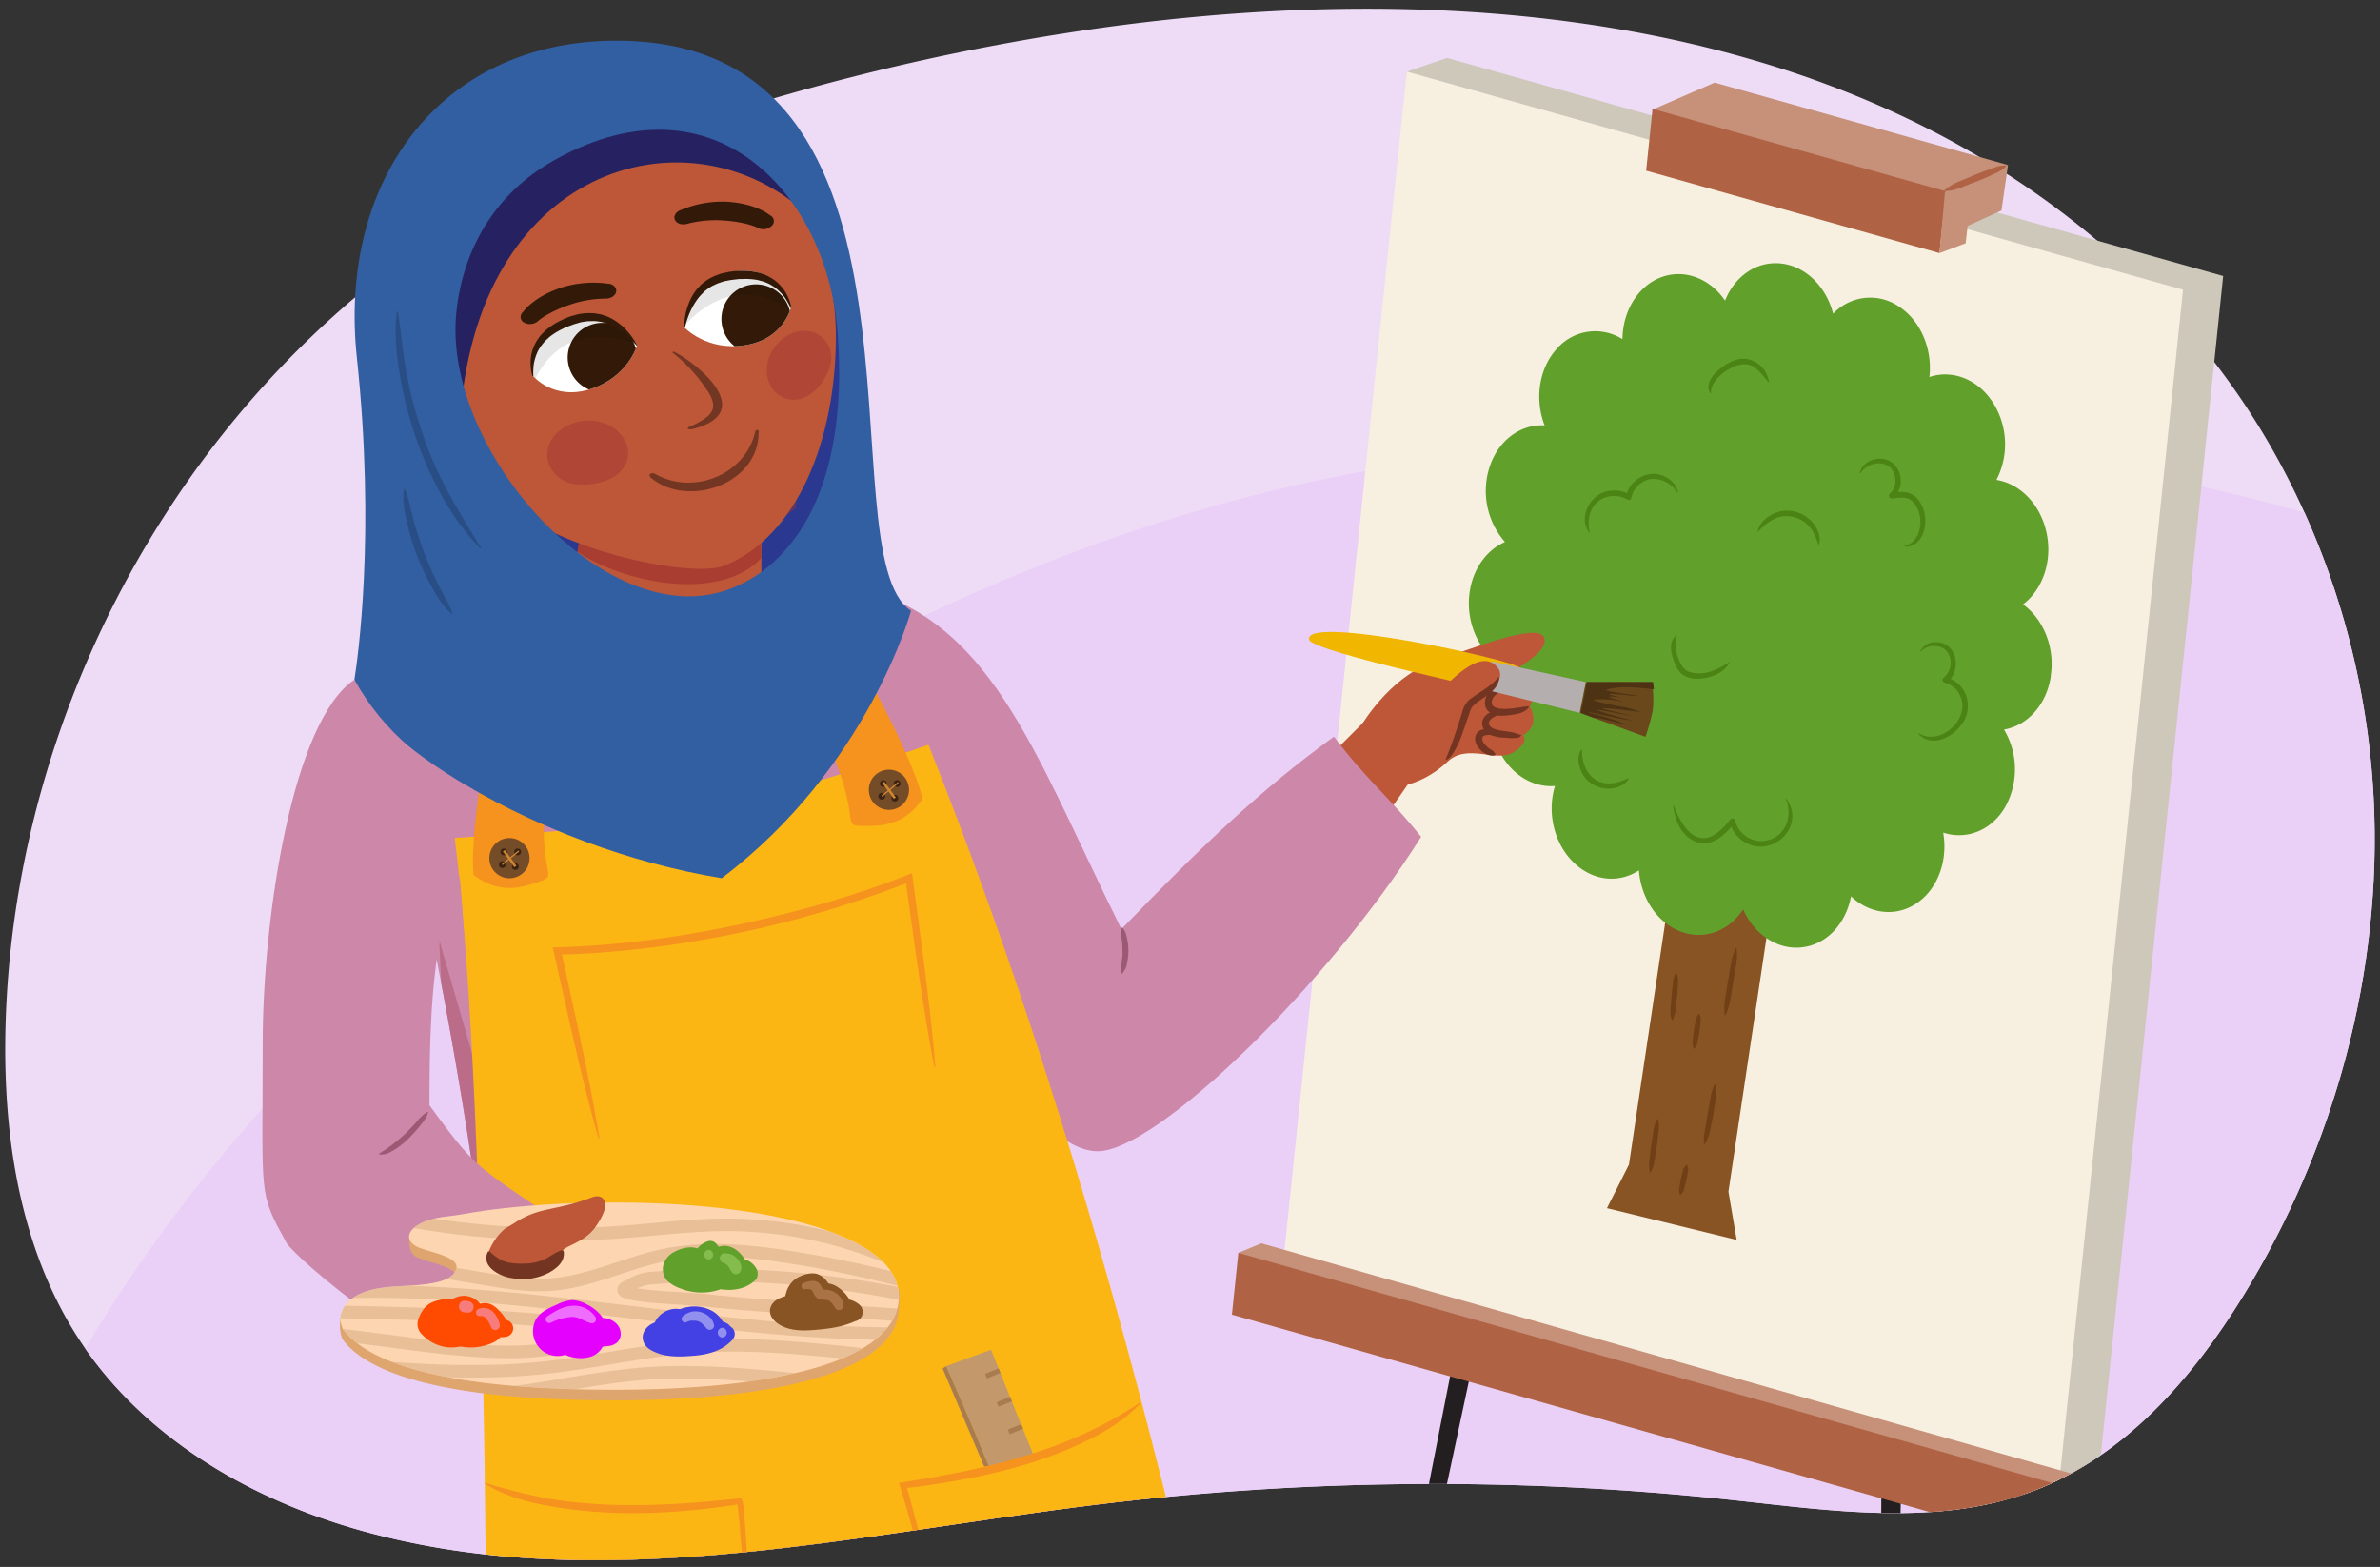 <svg xmlns="http://www.w3.org/2000/svg" xmlns:xlink="http://www.w3.org/1999/xlink" width="760" height="500.37" viewBox="0 0 760 500.37"><rect x="0" y="0" width="760" height="500.37" fill="#333333" stroke="none"/><defs><clipPath id="a"><path d="M354.12,8.55A743.71,743.71,0,0,0,242.67,32.72C195.44,46.78,147.37,65.17,109.82,98,44.59,155,4.49,239.79,1.8,326.34.69,362.15,6.22,399.5,26.26,429.23,46,458.5,78.16,477.7,112,487.79c76.72,22.85,158.6,2.46,238.06-7.32A886.4,886.4,0,0,1,553.22,479c32,3.46,65.53,8.51,95.72-2.79,29.24-10.94,51.09-35.86,67.41-62.45,29.1-47.41,44.47-103.46,41.61-159S733.68,144.42,696.58,103C611.85,8.22,477.81-8.21,354.12,8.55Z" fill="#eedcf7"/></clipPath><clipPath id="b"><path d="M14.35-.24S4.49,239.79,1.8,326.34C.69,362.15,6.22,399.5,26.26,429.23,46,458.5,78.16,477.7,112,487.79c76.72,22.85,158.6,2.46,238.06-7.32A886.4,886.4,0,0,1,553.22,479c32,3.46,65.53,8.51,95.72-2.79,29.24-10.94,51.09-35.86,67.41-62.45,29.1-47.41,44.47-103.46,41.61-159s.33-251.92.33-251.92Z" fill="none"/></clipPath><clipPath id="c"><path d="M124.51,237.86c53.15,221.92,41,360.56,35,434,.44,22.67,222.41,8,243.12-26.7.15-27.67-97.21-399.1-126.76-451.23C250.76,191.56,143.46,230.07,124.51,237.86Z" fill="#cc87a9"/></clipPath><clipPath id="d"><path d="M203.43,110.32s-2.86,10-14.72,13.87-18.43-4.09-18.43-4.09-3.53-12.76,9.84-18.11C196.21,95.55,203.43,110.32,203.43,110.32Z" fill="none"/></clipPath><clipPath id="e"><path d="M218.59,104.6s7.1,7.59,19.42,5.63,14.54-12,14.54-12-2.67-13-17-11.64C218.28,88.16,218.59,104.6,218.59,104.6Z" fill="none"/></clipPath><clipPath id="f"><path d="M196.15,384c-10.44,0-20.88.41-31.27,1.41-4.68.45-9.35,1-14,1.77-2.76.44-5.51,1-8.3,1.27-10.42,1.14-14.74,6.15-10.09,9.29,3.07,2.08,15.1,3.21,13.1,7.83-1.18,2.74-4.7,3.61-7.35,4.14-5.88,1.17-11.94.66-17.82,1.75-5,.91-10.94,3.48-11.72,9-.16,1.11,0,2.08.93,4.21,10.92,14,45.05,19.13,86.52,19.13,50.19,0,90.89-8.73,90.89-29.91C287,394.53,246.34,384,196.15,384Z" fill="#fdd6b1"/></clipPath></defs><path d="M354.12,8.55A743.71,743.71,0,0,0,242.67,32.72C195.44,46.78,147.37,65.17,109.82,98,44.59,155,4.49,239.79,1.8,326.34.69,362.15,6.22,399.5,26.26,429.23,46,458.5,78.16,477.7,112,487.79c76.72,22.85,158.6,2.46,238.06-7.32A886.4,886.4,0,0,1,553.22,479c32,3.46,65.53,8.51,95.72-2.79,29.24-10.94,51.09-35.86,67.41-62.45,29.1-47.41,44.47-103.46,41.61-159S733.68,144.42,696.58,103C611.85,8.22,477.81-8.21,354.12,8.55Z" fill="#eedcf7"/><g clip-path="url(#a)"><path d="M1.67,482.4C60.84,333,248,186.28,430.16,151.5s383.09,4.87,521.49,128.33L718.84,568.34-7.08,574Z" fill="#eacff7"/></g><g clip-path="url(#b)"><path d="M683.84,473.27l-41.25-11.69s-5.62,18.7-5.18,18.3,31.51,7.83,31.51,7.83Z" fill="#af6344"/><polygon points="669.73 475.42 655 483.14 421.86 405.76 449.24 22.87 462.06 18.49 709.92 88.14 669.73 475.42" fill="#cec8bb"/><polygon points="642.97 449.43 680.94 790.99 636.68 450.19 642.97 449.43 642.97 449.43" fill="#231f20"/><polygon points="656.9 479.79 409.04 410.14 449.24 22.87 697.1 92.52 656.9 479.79" fill="#f7f0e1"/><polygon points="554.57 395.93 513.15 385.8 520.17 371.88 536.31 264.13 568.21 271.93 551.94 380.52 554.57 395.93" fill="#895424"/><path d="M646,193c6.23-4.7,9.48-13.74,7.52-22.88s-8.49-15.67-16-16.88a24.83,24.83,0,0,0-1.17-24.78c-4.91-7.55-13.08-10.49-20.24-8.07,1-8.71-2.61-17.81-9.66-22.46a16.22,16.22,0,0,0-21.08,2.25c-2.18-8.57-8.71-15.22-16.7-16.05-7.8-.82-14.74,4.14-17.81,11.86-4.77-7-12.8-10.22-20.29-7.5s-12.41,10.9-12.47,19.81A16.25,16.25,0,0,0,497,111.52c-5.68,6.37-6.94,16.15-3.76,24.32-7.51-.44-14.64,4.54-17.52,13.11a24.78,24.78,0,0,0,4.86,24.12c-6.91,3-11.71,10.83-11.53,20.08s5.35,17.33,12.45,20.48c-5.33,6.07-7,15.75-3.57,24.35s11,13.64,18.62,13c-2.54,8.3-.45,18.12,5.81,24.29s14.57,6.86,21,2.66c.62,8.62,5.62,16.52,13.11,19.46a17.59,17.59,0,0,0,2.17.69c7,1.7,13.89-1.42,18-7.69,3.54,8,11,13.08,18.93,12.1s13.92-7.7,15.51-16.27c5.94,5.65,14.37,6.78,21.13,2.1s9.84-13.76,8.3-22.44c7.31,2.41,15.29-.54,19.76-8.1a24.79,24.79,0,0,0-.33-24.81c7.38-1.25,13.51-7.77,14.92-16.86l0-.34C656.26,206.66,652.46,197.65,646,193Z" fill="#61a02a"/><path d="M554.52,302.8c.57,3.7-.59,7.19-1,10.82-.79,3.56-.87,7.22-2.54,10.55a.12.12,0,0,1-.22,0c-.52-3.7.58-7.19,1-10.82.8-3.56.82-7.23,2.54-10.55a.12.12,0,0,1,.22,0Z" fill="#703f16"/><path d="M542.69,323.77a4.48,4.48,0,0,1,.3,2.87c-.07.93-.18,1.86-.31,2.78s-.31,1.84-.5,2.76a4.68,4.68,0,0,1-1.08,2.67.14.14,0,0,1-.22,0,4.67,4.67,0,0,1-.29-2.87c.08-.93.17-1.86.3-2.78s.3-1.84.49-2.76a4.47,4.47,0,0,1,1.09-2.67.15.15,0,0,1,.22,0Z" fill="#703f16"/><path d="M547.78,346.31a11.73,11.73,0,0,1,0,4.9,81.58,81.58,0,0,1-1.69,9.55,12.28,12.28,0,0,1-1.66,4.59.12.12,0,0,1-.17,0c-.44-1.69,0-3.34.26-4.94.37-2.37,1.2-7.12,1.66-9.48a12.67,12.67,0,0,1,1.38-4.67.12.12,0,0,1,.22,0Z" fill="#703f16"/><path d="M529.48,357.38a9.86,9.86,0,0,1,.1,4.35c-.13,1.42-.32,2.84-.5,4.26-.6,2.85-.49,5.77-2,8.4a.13.13,0,0,1-.22,0,10.49,10.49,0,0,1-.1-4.35q.42-4.27,1.18-8.51a9.84,9.84,0,0,1,1.29-4.15.12.12,0,0,1,.22,0Z" fill="#703f16"/><path d="M535.43,310.7a7.81,7.81,0,0,1,.36,3.83c0,1.26-.15,2.51-.25,3.77-.43,2.53-.15,5.11-1.47,7.45a.13.13,0,0,1-.22,0c-.88-2.54-.15-5-.11-7.59.13-1.26.25-2.51.43-3.76a7.67,7.67,0,0,1,1-3.7.13.13,0,0,1,.22,0Z" fill="#703f16"/><path d="M538.73,372a3.42,3.42,0,0,1,.19,2.51c-.11.8-.25,1.6-.42,2.39s-.38,1.57-.61,2.35a3.64,3.64,0,0,1-1.18,2.24.16.16,0,0,1-.22,0,3.62,3.62,0,0,1-.17-2.51c.11-.8.24-1.6.4-2.39s.37-1.58.6-2.35a3.5,3.5,0,0,1,1.2-2.24.15.15,0,0,1,.21,0Z" fill="#703f16"/><path d="M507.42,170c-3.78-5.33.95-13.1,7.23-13.34a9.6,9.6,0,0,1,5.92,1.37l-1.36.6a9.2,9.2,0,0,1,8-7.28c3.75-.36,7.82,2.09,8.6,5.83a.12.12,0,0,1-.21.09,9.09,9.09,0,0,0-8.23-4.33,7.67,7.67,0,0,0-6.43,6,.89.89,0,0,1-1,.72c-4.7-2.9-11.14-.7-12.32,4.93a11.13,11.13,0,0,0,0,5.29.11.11,0,0,1-.2.1Z" fill="#4b8414"/><path d="M613.16,208a5.24,5.24,0,0,1,4.58-2.93c7.11-.47,9,8.82,4,12.84l-.39-1.56c4.57.89,7.52,5.57,7,10-.42,6.7-10.39,13.81-15.74,8a.12.12,0,0,1,.16-.16c6.67,4.12,16.31-4.41,13.32-11.56A7.27,7.27,0,0,0,621,218a.88.88,0,0,1-.38-1.55c3.88-3.15,2.77-10.1-2.86-10.16a5.57,5.57,0,0,0-4.41,1.74c-.08.1-.24,0-.19-.11Z" fill="#4b8414"/><path d="M534.51,257.36c4.11,10.49,10.13,14.65,18,4.31a.9.9,0,0,1,1.57.35,8.61,8.61,0,0,0,16.51.73,10.54,10.54,0,0,0-.35-7.56c-.07-.11.11-.22.18-.12,6.23,8.35-3.82,18.76-12.75,14.14a10.43,10.43,0,0,1-5.33-6.78l1.57.36c-2.78,3.57-7.24,7.91-12.24,6.06-4.79-1.73-6.77-6.85-7.38-11.42a.11.11,0,0,1,.21-.07Z" fill="#4b8414"/><path d="M593.89,151c1-4.19,6.74-5.86,10.2-3.37a7.49,7.49,0,0,1,.58,11.34l-.72-1.57a17.79,17.79,0,0,1,3.4-.29c7.82-.15,9.92,12.56,4.21,16.56a5,5,0,0,1-3.31.87.11.11,0,0,1,0-.22c6.2-1.51,6.41-11.56,1.76-14.74-1.57-1-3.67-.71-5.79-.4a.9.9,0,0,1-.72-1.57c2.47-2.08,2.29-6.77-.34-8.68-2.82-2-7.15-.76-9,2.16-.06.11-.24,0-.21-.09Z" fill="#4b8414"/><path d="M546.16,125.55c-2.8-4,4.29-9.4,7.77-10.51,5.16-1.8,10.09,1.7,10.94,6.83a.12.12,0,0,1-.2.1c-3.16-3.67-4.84-6.84-10.2-5.21-3.34,1.21-8.19,4.68-8.1,8.7a.12.12,0,0,1-.21.09Z" fill="#4b8414"/><path d="M535.51,203.15c-1.5,3,.73,10.48,3.94,11.43a11.49,11.49,0,0,0,6.52-.05,25.36,25.36,0,0,0,6.17-3.06.12.12,0,0,1,.16,0c-1,2.35-3.52,3.77-5.86,4.56-3.54,1.16-8.64,1.27-10.75-2.4-1.53-2.9-3.64-8.35-.34-10.67a.12.12,0,0,1,.16.15Z" fill="#4b8414"/><path d="M505.18,239.43c-.09,7.26,4.66,12.58,12.1,10.13.87-.29,1.72-.65,2.66-1.06a.12.12,0,0,1,.16.06,4.79,4.79,0,0,1-2.26,2.27c-4.94,2.58-11.55,0-13.23-5.33-.7-2-.95-4.36.36-6.13a.12.12,0,0,1,.21.06Z" fill="#4b8414"/><path d="M561.32,169.75c.31-2.46,2.33-4.29,4.42-5.4,5.61-3.23,13-.14,15,5.91a6.26,6.26,0,0,1,.15,3.56.12.12,0,0,1-.14.08c-.5-1-.78-2.18-1.3-3.13-2.1-4.92-8.1-7.46-13-5a17.22,17.22,0,0,0-5,4,.11.11,0,0,1-.2-.09Z" fill="#4b8414"/><polygon points="683.84 473.27 668.34 481.57 669.25 472.75 402.77 397.03 395.43 400.06 398.9 416.6 661.69 495.69 682.59 483 683.84 473.27" fill="#c69079"/><polygon points="621.07 61.44 527.41 35.12 547.54 26.37 641.21 52.69 621.07 61.44" fill="#c69079"/><polygon points="619.33 80.82 525.66 54.5 527.71 34.76 621.38 61.09 619.33 80.82" fill="#af6344"/><polygon points="607.12 472.13 598.85 882.73 600.79 472.05 607.12 472.13 607.12 472.13" fill="#231f20"/><polygon points="470.79 432.95 390.63 808.24 464.59 431.68 470.79 432.95 470.79 432.95" fill="#231f20"/><polygon points="661.69 495.69 393.38 419.8 395.43 400.06 663.74 475.96 661.69 495.69" fill="#af6344"/><polygon points="641.21 52.69 639.13 67.22 628.33 72.13 627.68 77.69 619.33 80.82 621.07 61.44 641.21 52.69" fill="#c69079"/><path d="M640.54,53.12c-1.29,1.5-3,2-4.57,2.78s-3.22,1.41-4.84,2.09c-3.35,1.1-6.5,3-10.14,3.07l-.1-.25c2.63-2.52,6.24-3.32,9.41-4.86,1.64-.64,3.27-1.3,4.93-1.88s3.24-1.37,5.21-1.19l.1.24Z" fill="#af6344"/><path d="M669,472.68a6,6,0,0,1-5.4,3.42,5.94,5.94,0,0,1,5.4-3.42Z" fill="#af6344"/><path d="M434.56,231.9s8.74-15.22,22.55-20.27,33.32-12.41,35.76-8.39-6.71,9-11.12,12.22c0,0,5.49,1.89,6.82,4.92s.21,5-.07,5.22c0,0,3.7,5.63-2.13,9.21,0,0,2.22,2.08-3.09,5.44s-14.69-2.94-20.9,2.87c-9.66,9-19.45,8.92-22.22,7.12C433.57,246,434.56,231.9,434.56,231.9Z" fill="#bd5738"/><path d="M488.24,225.75c-1.32,2-3.76,2.23-5.89,2.6-2.35.22-4.69.63-6.85-1-2.29-1.87-1.37-5.65.86-7,1.19-.93,2.39-1.11,3.32-1.71a.91.91,0,0,0,.23-1.34L480,217c1.69.16,1.46,2.55.18,3.35-.93.69-1.77.87-2.56,1.57-1.16.9-1.77,2.73-.64,3.68,2.66,1.67,7.86.19,11.1-.09l.16.22Z" fill="#733522"/><path d="M485.78,234.81a1.7,1.7,0,0,1-1.28.82,15.41,15.41,0,0,1-3.72-.06,13.18,13.18,0,0,1-5.17-1c-2-1-3.17-3.78-1.55-5.66a4.58,4.58,0,0,1,5.11-1.52l.05.28c-1.46,1.12-2.9,1.43-3.51,2.44s0,1.93,1,2.45c1.69.86,4.64.9,6.73,1.41.81.14,1.36.62,2.18.65l.17.22Z" fill="#733522"/><path d="M477.45,241.18c-2.38.67-5.46-1.66-6.19-4-.93-2.75,1.24-4.82,4-4.23a2.35,2.35,0,0,1,1.61,1.26l-.14.24c-.69.12-1.17.19-1.64.25a2.7,2.7,0,0,0-1.62.52c-.51,1.23.54,2.53,1.58,3.4.77.65,1.82.94,2.52,2.25l-.11.26Z" fill="#733522"/><path d="M485.51,213.31c-2.33-2.7-69.6-17.26-67.46-9,1,3.84,64.49,17.39,64.49,17.39Z" fill="#f0b600"/><polygon points="476.52 211.23 506.43 217.8 504.49 227.65 473.61 220.06 476.52 211.23" fill="#b5aeae"/><path d="M506.43,217.8l21.14,0s.82,5.9.09,9.59a67.4,67.4,0,0,1-2.21,7.9l-21-7.69Z" fill="#6a481c"/><path d="M527,220c-2.42-.27-4.85-.5-7.28-.53a22.21,22.21,0,0,0-6.74.76.11.11,0,0,0,0,.22c.83.23,1.66.42,2.5.57,2.57.48,5.18.72,7.74,1.24l-.95,0c-2.73-.21-5.45-.65-8.19-.69a.11.11,0,0,0,0,.22c.65.2,1.3.38,2,.55s1.31.32,2,.47a25.37,25.37,0,0,0-4.18-.37.11.11,0,0,0,0,.21c.58.21,1.16.4,1.74.58,1,.32,2.07.6,3.12.86-1.53-.26-3.06-.5-4.6-.65a25.42,25.42,0,0,0-5.16,0c-.12,0-.11.18,0,.21a32.82,32.82,0,0,0,3.4.93c2.07.47,4.17.82,6.26,1.25a31.7,31.7,0,0,1,5.16,1.48c-.67,0-1.35-.11-2-.18-3.28-.35-6.54-.88-9.84-1a.11.11,0,0,0,0,.22c.78.22,1.56.42,2.34.61,2.25.56,4.51,1.06,6.76,1.63-.31-.05-.61-.08-.92-.14-3.31-.56-6.59-1.31-9.92-1.8-.14,0-.16.17,0,.21.87.33,1.76.63,2.65.91,2.73.85,5.5,1.52,8.25,2.32-.59-.09-1.18-.16-1.77-.26-2-.34-3.95-.74-5.92-1.15s-3.93-.83-5.9-1.22c-.14,0-.21.18-.07.21.9.21,1.79.42,2.68.65a63.14,63.14,0,0,1,8.69,2.87c-.52-.07-1-.14-1.53-.24-2.65-.52-5.22-1.43-7.92-1.7a.1.1,0,0,0-.11.07l-4.48-1.64,1.94-9.85,21.14,0s.13.93.24,2.27Z" fill="#4d3314"/><path d="M459.08,221c1.88-.6,11.77-13.41,17.94-9s-3.18,11.27-8.3,13.23S459.08,221,459.08,221Z" fill="#bd5738"/><path d="M478.74,216.34c-.22,4.46-5.35,6.25-8.11,8.86-1,.89-1.11,1.82-1.54,3-1.64,4.41-2.8,9.23-5.61,13.1a4.72,4.72,0,0,1-1.67,1.39l-.17-.22c2.07-4.87,3.64-9.92,5.27-15a7.77,7.77,0,0,1,2.22-3.95c3.22-2.59,6.76-4,9.34-7.3l.27.09Z" fill="#733522"/><path d="M415.12,251.84c.71-2,22.48-23.35,22.48-23.35l13,20.52L430,278.57Z" fill="#bd5738"/><path d="M299.53,289.11c2.87,23.72,29.18,78.51,51,78.51,18.64,0,73.46-53,103.27-100.39-9.91-12.47-17.07-17.79-27.85-32-23.29,16.93-41.6,34.29-67.86,61.47C329.24,238.24,316.35,197,271.47,186.9" fill="#cc87a9"/><polygon points="246.67 814.41 264.64 485.11 196 480.92 214.65 816.82 233.48 826.74 246.67 814.41" fill="#af6344"/><path d="M272.12,467.33,257.36,789.85s-30.72,19.3-53.82-1.05c-2.4-68.82-21.64-352-21.64-352Z" fill="#547794"/><path d="M266.93,69.13s15.57,60.11,8.46,89.42-66.63,42.64-66.63,42.64L166,166.3Z" fill="#2b388f"/><path d="M243.14,169.18v46.28c-7.74,11.68-53.76,11-65.69.61l8.18-46.89C204.42,171.54,226.45,179.55,243.14,169.18Z" fill="#bd5738"/><path d="M243,173.45c-16.73,11.07-37.91,5.66-57.73-2.84-.4,2.88-.57,3.4-.88,5.6,14.39,9.8,45.39,16.35,58.7,2Z" fill="#a13131" opacity="0.67"/><path d="M254.26,147.73c-9.46,10.33-37.81,9.21-59,12.05,17.34,7.37,44,15.66,59,2.35Z" fill="#a13131" opacity="0.43"/><path d="M266.93,107.37c0,32.85-12.26,63.92-35.6,73.26-11.57,4.63-64.23-6.94-76.31-27.32-11-18.64-19.2-38.9-19.2-57.83,0-26.36,22.12-58.85,61.35-58.85S266.93,64.09,266.93,107.37Z" fill="#bd5738"/><path d="M257.92,68.54c-36.54-34.06-104.17-17.3-110.81,63-8.59-32-6.65-70.49,30.34-87.81C218.15,24.68,251.33,44.86,257.92,68.54Z" fill="#262261"/><path d="M124.51,237.86c53.15,221.92,41,360.56,35,434,.44,22.67,222.41,8,243.12-26.7.15-27.67-97.21-399.1-126.76-451.23C250.76,191.56,143.46,230.07,124.51,237.86Z" fill="#cc87a9"/><g clip-path="url(#c)"><polygon points="140.23 300.06 169.1 399.85 145.44 408.81 140.23 300.06" fill="#ba6c89"/></g><path d="M397.73,588.56c-32.58,41.37-230.63,58.58-243.33,36.33,1.56-42.07,2.32-265.4-9.2-357.42,65.1-2.87,96-10.34,151.28-29.65C335.78,336.46,367.45,446,397.73,588.56Z" fill="#fcb614"/><path d="M160,489.26c-.28,26.88-1.28,54.42-2.82,84.52Z" fill="#fcb614"/><path d="M241,548.48c-.77-4.82-1.14-12.34-1.58-17.28-1.18-15.11-2.24-34.61-3.76-49.61-.07-.43-.18-1.46-.3-1.84l1,.55c-20.45,3.21-41.51,4.26-62,.42-6.8-1.26-13.6-3.29-19.55-6.92l.14-.3a175.76,175.76,0,0,0,19.83,5c16.82,2.85,34.09,2.46,51,1l10.22-1,.76-.08a9.26,9.26,0,0,1,.69,3.05c1,10.57,1.44,21.88,2,32.47.25,5.62.93,20.49,1.2,25.95.17,2.87.22,5.8.58,8.61l-.31.08Z" fill="#f6921e"/><path d="M241.44,196.47c42.32,65.4,23.54,67.28,34.49,67.28,5.44,0,12.69,0,18.63-8.6-2.82-13.61-24.23-53.57-34.08-65C254.72,191.13,246.14,195.18,241.44,196.47Z" fill="#f6921e"/><path d="M183.19,207c-19.59,75.4-1.17,71.27-11.56,74.71-5.17,1.72-12,4-20.4-2.3-1.6-13.8,6.14-58.46,11.91-72.37C168.9,206.13,178.32,207.27,183.19,207Z" fill="#f6921e"/><path d="M174.79,144.17c.55-4.09,3.82-8.17,10.2-9.56,4.31-.94,9.54.18,12.73,3.55,3.57,3.75,3.88,8.55.56,12.25s-10.11,4.9-15.18,4.13C178.29,153.83,174.14,149.1,174.79,144.17Z" fill="#a13131" opacity="0.43"/><path d="M215.27,112.32c-.27-.14-.67.17-.42.35a49.14,49.14,0,0,1,9.7,10.15c5.12,6.83,4.4,9.66-4.53,13.52-1,.43.11.93,1,.71C242.23,131.73,222.58,116,215.27,112.32Z" fill="#733623"/><path d="M169.65,103.45a3.75,3.75,0,0,1-2.22-.42,2,2,0,0,1-.5-3.32c.38-.37,3.25-4.77,12.2-7.84a34.09,34.09,0,0,1,14.81-1.31c1.73,0,3,1.16,2.83,2.49s-1.69,2.34-3.43,2.3a36.06,36.06,0,0,0-11.27,1.91c-7.36,2.52-10.2,5.2-10.22,5.23A3.84,3.84,0,0,1,169.65,103.45Z" fill="#321908"/><path d="M244.39,73.14a3.8,3.8,0,0,0,2-1,2,2,0,0,0-.38-3.33c-.47-.26-4.39-3.77-13.83-4.39A34,34,0,0,0,217.58,67c-1.65.51-2.59,1.91-2.08,3.14s2.24,1.83,3.91,1.33a36.3,36.3,0,0,1,11.38-1.09c7.76.51,11.2,2.36,11.23,2.38A3.76,3.76,0,0,0,244.39,73.14Z" fill="#321908"/><path d="M259.12,105.91c-3.77-.91-8.47.42-11.93,5.17-2.33,3.2-3.18,7.84-1.37,11.55a8.26,8.26,0,0,0,10.51,4.49c4.46-1.52,7.82-6.63,8.93-11A8.59,8.59,0,0,0,259.12,105.91Z" fill="#a13131" opacity="0.43"/><path d="M203.43,110.32s-2.86,10-14.72,13.87-18.43-4.09-18.43-4.09-3.53-12.76,9.84-18.11C196.21,95.55,203.43,110.32,203.43,110.32Z" fill="#fff"/><g clip-path="url(#d)"><path d="M201.92,108.6a11.07,11.07,0,1,1-15.14-4A11.07,11.07,0,0,1,201.92,108.6Z" fill="#321908"/><path d="M205.92,110.94s-25.23-13.44-36.19,12.45c-7,.24-7.43-7.78-7.43-7.78l9.63-13.26,15.76-6.83L199,98.65l6.46,8.35Z" opacity="0.1"/></g><path d="M203.31,110.38s-.52-.61-1.46-1.6a25.11,25.11,0,0,0-4.2-3.49,23,23,0,0,0-3-1.64c-.55-.22-1.14-.4-1.71-.6s-1.2-.3-1.82-.39-1.25-.16-1.9-.13-1.29,0-2,.1-1.32.17-2,.34l-2,.59-2.1.78c-.75.27-1.24.59-1.87.87a22.25,22.25,0,0,0-3.4,2.09c-.52.39-.93.85-1.42,1.24a14.83,14.83,0,0,0-1.19,1.34,10.65,10.65,0,0,0-1,1.42,9,9,0,0,0-.75,1.44,16.92,16.92,0,0,0-.9,2.82,13,13,0,0,0-.28,2.35,18.2,18.2,0,0,0,0,2.15l-.26.08a12.47,12.47,0,0,1-.48-2.13,14.12,14.12,0,0,1-.14-2.49,13.42,13.42,0,0,1,2-6.73,17.58,17.58,0,0,1,1.23-1.72c.49-.51,1-1.07,1.54-1.56a20.81,20.81,0,0,1,3.76-2.62,31.48,31.48,0,0,1,4.32-1.91l2.3-.62c.77-.18,1.56-.23,2.34-.34a20,20,0,0,1,2.32,0c.77,0,1.52.22,2.26.31s1.41.43,2.1.63,1.31.57,1.91.89a19.09,19.09,0,0,1,3.13,2.22,21.84,21.84,0,0,1,3.73,4.33,16.08,16.08,0,0,1,1.09,1.88Z" fill="#321908"/><path d="M218.59,104.6s7.1,7.59,19.42,5.63,14.54-12,14.54-12-2.67-13-17-11.64C218.28,88.16,218.59,104.6,218.59,104.6Z" fill="#fff"/><g clip-path="url(#e)"><path d="M230.39,101.26a11.07,11.07,0,1,0,11.66-10.44A11.06,11.06,0,0,0,230.39,101.26Z" fill="#321908"/><path d="M216.65,106.28s16.34-23.46,37.88-5.4c6.39-3,3.08-10.31,3.08-10.31L243,83.15l-17.14,1.1-8.64,7.94-2,10.37Z" opacity="0.1"/></g><path d="M218.72,104.59s.18-.78.57-2.08a25.61,25.61,0,0,1,2.15-5,22.48,22.48,0,0,1,1.95-2.84c.4-.45.84-.87,1.26-1.32s.93-.81,1.44-1.17,1-.72,1.63-1,1.15-.58,1.79-.79,1.26-.45,1.92-.61l2-.38,2.22-.26c.79-.1,1.37,0,2.07-.08a23.59,23.59,0,0,1,4,.31c.63.12,1.21.34,1.82.46a16.55,16.55,0,0,1,1.67.65,12.48,12.48,0,0,1,1.49.83,9.36,9.36,0,0,1,1.33.95,16.37,16.37,0,0,1,2.08,2.09,13.26,13.26,0,0,1,1.32,2,17.1,17.1,0,0,1,1,1.92l.27,0a12.35,12.35,0,0,0-.54-2.11,14.54,14.54,0,0,0-1-2.29,13.45,13.45,0,0,0-4.85-5.08,17.27,17.27,0,0,0-1.87-1c-.68-.24-1.36-.51-2.08-.7a21.14,21.14,0,0,0-4.54-.61,31.14,31.14,0,0,0-4.72.27l-2.33.49c-.77.19-1.5.51-2.24.76a21.3,21.3,0,0,0-2.08,1c-.67.37-1.25.88-1.86,1.3s-1.07,1-1.59,1.52-.9,1.1-1.3,1.66a18.78,18.78,0,0,0-1.77,3.4,21.92,21.92,0,0,0-1.35,5.56,17.32,17.32,0,0,0-.11,2.17Z" fill="#321908"/><path d="M241.2,137.71c-3.14,14.09-20,20.5-31.9,13.67-1.37-.78-2.61.22-1.38,1.24,11.75,9.73,34.65,2,34.35-14.94C242.26,137.15,241.33,137.14,241.2,137.71Z" fill="#733623"/><path d="M195.25,13c-55,.83-87.3,44.88-81.29,101.23s.26,96.24-.79,102.8c2.85,17.55,57.09,53.57,117.29,63.4,46.79-35.3,60.46-85.39,60.46-85.39C262.82,176.86,306.16,11.34,195.25,13Zm35,176c-37.24,10.87-85.87-42.27-84.79-85.12.23-9.22,3.52-37.34,32-53,51.72-28.51,86.82,12.57,90,55.12C271.47,158.46,251.29,182.84,230.25,189Z" fill="#325fa1"/><path d="M127.08,99.53c1.07,6.76,1.54,13.45,2.83,20.08a132.11,132.11,0,0,0,5.26,19.48c4.27,12.92,11.34,24.37,18.49,35.9l-.24.19C139.81,161.33,130.9,139,127.72,120c-1.1-6.75-1.9-13.64-1-20.47Z" fill="#294e85"/><path d="M129.27,156.14c1.44,3.42,1.93,6.9,2.9,10.33a111.89,111.89,0,0,0,7.58,19.8c1.59,3.17,3.48,6.14,4.76,9.61l-.25.17c-2.84-2.42-4.69-5.59-6.46-8.75A76.22,76.22,0,0,1,130,167c-.78-3.54-1.6-7.12-1-10.83l.3,0Z" fill="#294e85"/><path d="M146.66,280.44c-8.56,17.18-9.53,44.49-9.53,72.5,17.73,24.15,12.88,17.16,62.24,51.5-13.72,7-26.89,38.1-33.27,38.1-27.9-2.68-72.27-41.4-74.58-45.61-9.12-16.63-7.64-13.48-7.64-63.53,0-41.19,9.72-103.32,29.29-116.36,9.48,17.16,24,27.94,37.85,35-.83,6-1.38,10.88-1.73,15.24l-4.09.19c0,5.33,2.12,23.76,3,32.59C148.72,305,146.56,273.53,146.66,280.44Z" fill="#cc87a9"/><circle cx="162.68" cy="274.03" r="6.42" fill="#754c28"/><circle cx="160.89" cy="272.04" r="1.09" fill="#3b2314"/><circle cx="164.56" cy="276.7" r="1.09" fill="#3b2314"/><circle cx="165.29" cy="272.04" r="1.09" fill="#3b2314"/><circle cx="160.4" cy="276.09" r="1.09" fill="#3b2314"/><line x1="160.89" y1="271.66" x2="164.56" y2="276.7" fill="none" stroke="#ce8730" stroke-miterlimit="10" stroke-width="0.79"/><line x1="160.4" y1="276.09" x2="165.66" y2="271.74" fill="none" stroke="#ce8730" stroke-miterlimit="10" stroke-width="0.4"/><circle cx="283.86" cy="252.2" r="6.42" fill="#754c28"/><circle cx="282.07" cy="250.21" r="1.09" fill="#3b2314"/><circle cx="285.74" cy="254.87" r="1.09" fill="#3b2314"/><circle cx="286.47" cy="250.21" r="1.09" fill="#3b2314"/><circle cx="281.58" cy="254.26" r="1.09" fill="#3b2314"/><line x1="282.07" y1="249.83" x2="285.74" y2="254.87" fill="none" stroke="#ce8730" stroke-miterlimit="10" stroke-width="0.79"/><line x1="281.58" y1="254.26" x2="286.84" y2="249.91" fill="none" stroke="#ce8730" stroke-miterlimit="10" stroke-width="0.4"/><path d="M191.1,363.47c-5.41-19-9.88-40.22-14.29-59.56l-.32-1.4,1.45,0c28.68-.86,57.16-6.12,84.73-13.93,9.68-2.8,19.23-6,28.58-9.75,1.39,10.56,2.86,21.11,4.2,31.68,1.26,10.08,2.4,20.17,3.25,30.3l-.32,0c-1-5-1.84-10-2.65-15-2.53-15-4.48-30.13-6.62-45.21l1.6.94a342.88,342.88,0,0,1-83.88,21.18c-9.57,1.16-19.19,1.92-28.84,2.12l1.13-1.44c3.06,13.91,6.87,31,9.58,44.92q1.45,7.51,2.71,15.08l-.31.07Z" fill="#f6921e"/><path d="M315.48,468.14c.59-.14-13.37-31.9-13.37-31.9L316.47,431l13.39,33.26A100.49,100.49,0,0,1,315.48,468.14Z" fill="#c3996b"/><path d="M302.11,436.24,301,437l13.3,31.37,1.4-.25C312,458.88,307.25,447.92,302.11,436.24Z" fill="#a87c4f"/><line x1="314.86" y1="439.44" x2="319.17" y2="437.69" fill="none" stroke="#a87c4f" stroke-miterlimit="10" stroke-width="1.58"/><line x1="318.56" y1="448.5" x2="322.86" y2="446.75" fill="none" stroke="#a87c4f" stroke-miterlimit="10" stroke-width="1.58"/><line x1="322.12" y1="457.25" x2="326.43" y2="455.5" fill="none" stroke="#a87c4f" stroke-miterlimit="10" stroke-width="1.58"/><path d="M304.29,534.91c-5.68-19.65-10.93-40.69-16.88-60.28l-.37-1.08,1.15-.21c26.75-4.17,53-10,75.75-25.43l.21.25c-4.66,5-10.61,8.71-16.72,11.71-15.32,7.56-32.1,11.52-48.89,14.09-3.36.51-6.71,1-10.1,1.29l.78-1.29c.86,2.59,1.49,5.07,2.19,7.61,1.94,7.35,4,15.46,5.81,22.79q3.79,15.21,7.38,30.47l-.31.08Z" fill="#f6921e"/><path d="M136.59,355.08s-8.9,12.24-15.56,13.42" fill="#cc87a9"/><path d="M136.69,355.15c-.42,1.88-1.64,3.18-2.73,4.56-2.82,3.41-6.05,6.71-10.14,8.58a5.47,5.47,0,0,1-2.77.32l0-.23a50,50,0,0,0,11.66-9.8A16.36,16.36,0,0,1,136.5,355l.19.14Z" fill="#9b5973"/><path d="M358.07,296.2a21.43,21.43,0,0,1,0,14.75" fill="#cc87a9"/><path d="M358.18,296.16c1.2.92,1.41,2.27,1.71,3.52a17.51,17.51,0,0,1,0,7.79,5.84,5.84,0,0,1-1.71,3.52l-.22-.08c-.29-2.48.68-4.75.46-7.33a27.17,27.17,0,0,0-.21-3.6,10.62,10.62,0,0,1-.25-3.73l.22-.09Z" fill="#9b5973"/></g><path d="M196.15,387.37c-10.44,0-20.88.4-31.27,1.4-4.68.46-9.35,1-14,1.77-2.76.44-5.51,1-8.3,1.28-6.51.71-11.81.12-11.92,2.68s.09,5.43,1.83,6.61c3.07,2.07,15.1,3.21,13.1,7.82-1.18,2.74-4.7,3.61-7.35,4.14-5.88,1.17-11.94.66-17.82,1.75-5,.92-11,.88-11.78,6.42-.15,1.11-.38,4.63,1,6.82,10.92,14,45.05,19.12,86.52,19.12,50.19,0,90.89-8.73,90.89-29.91,0-.22.71-4.38-.23-5.8C279.43,400.33,235.1,387.37,196.15,387.37Z" fill="#dea56e"/><path d="M196.15,384c-10.44,0-20.88.41-31.27,1.41-4.68.45-9.35,1-14,1.77-2.76.44-5.51,1-8.3,1.27-10.42,1.14-14.74,6.15-10.09,9.29,3.07,2.08,15.1,3.21,13.1,7.83-1.18,2.74-4.7,3.61-7.35,4.14-5.88,1.17-11.94.66-17.82,1.75-5,.91-10.94,3.48-11.72,9-.16,1.11,0,2.08.93,4.21,10.92,14,45.05,19.13,86.52,19.13,50.19,0,90.89-8.73,90.89-29.91C287,394.53,246.34,384,196.15,384Z" fill="#fdd6b1"/><g clip-path="url(#f)"><g opacity="0.3"><path d="M289.07,404a133.38,133.38,0,0,0-58.35-12.88c-10.94.1-21.82,1.55-32.74,2.34a270.47,270.47,0,0,1-79.58-6.12" fill="none" stroke="#b8895b" stroke-miterlimit="10" stroke-width="4.02"/><path d="M135.4,405.16l18.9,3.16c7.24,1.21,14.57,2.43,21.89,1.86,12.23-.95,23.47-6.77,35.46-9.31,13.39-2.83,27.33-1.5,40.86.62a358.88,358.88,0,0,1,68.85,17.93" fill="none" stroke="#b8895b" stroke-miterlimit="10" stroke-width="4.02"/><path d="M295.1,414.74a313.89,313.89,0,0,0-62.89-7.56,170.14,170.14,0,0,0-20.94.71c-3.21.33-5.79-.08-10.58,2.76-8,3.36,17,3.74,25.05,4.61,9.67,1.05,19.38,1.73,29.09,2.4L317,422" fill="none" stroke="#b8895b" stroke-miterlimit="10" stroke-width="4.02"/><path d="M294.46,425.78c-66.7,1.71-133-17.82-199.51-12.41" fill="none" stroke="#b8895b" stroke-miterlimit="10" stroke-width="4.02"/><path d="M87,421.06c2.81-1.82,6.37-2,9.74-2.05,10.72-.2,21.44.1,32.15.41,20,.58,70.33,2.06,59.34,7.61a10.06,10.06,0,0,1-2.74,1.32c-9.09,3.18-19,3.63-28.62,3.23-25.45-1.05-50.64-7.7-76.07-6.21" fill="none" stroke="#b8895b" stroke-miterlimit="10" stroke-width="4.02"/><path d="M296.52,437.2c-11.21-3.74-23.09-5.06-34.88-6.12-12.93-1.17-25.93-2-38.88-1.16-16.42,1.13-32.51,5.07-48.87,6.82-24.68,2.65-49.61.29-74.33-2.06" fill="none" stroke="#b8895b" stroke-miterlimit="10" stroke-width="4.02"/><path d="M280.85,445.81c-11.21-3.73-23.09-5.05-34.88-6.11-12.93-1.17-25.93-2-38.88-1.16-16.42,1.13-32.51,5.07-48.88,6.82-24.67,2.65-49.6.29-74.32-2.06" fill="none" stroke="#b8895b" stroke-miterlimit="10" stroke-width="4.02"/></g></g><path d="M189.17,382.29c-12.26,4.65-16.66,2.86-24.88,8.24-.87.57-2,1.17-3.07,1.83A18.32,18.32,0,0,0,158,396a22.86,22.86,0,0,0-1.93,3.62,7,7,0,0,0,5.38,5.57c2.42.41,5,1.53,7.32.89a45,45,0,0,0,6.93-2.47c1.42-.65,2.92-3.07,4-4.22.7-1.48,6.33-2.52,9.9-6.85.41-.5,4.22-5.59,3.6-8.34C192.81,381.57,190.28,381.87,189.17,382.29Z" fill="#bd5738"/><path d="M180,399.53c.5,3.22-2,5.29-4.45,6.73a17.88,17.88,0,0,1-11.92,1.9c-3.9-.46-10.29-3.75-7.79-8.53l.59,0a12.85,12.85,0,0,0,2.45,2c2.38,1.79,5.54,1.92,8.6,1.87a16.34,16.34,0,0,0,6.06-1.22c2.2-1,3.4-2.24,5.93-3.07l.53.24Z" fill="#733522"/><path d="M274.66,416.84a7.38,7.38,0,0,0-3.07-1.74l-.34-.12a11.54,11.54,0,0,0-4.7-4.54,9.55,9.55,0,0,0-2.05-.63,7,7,0,0,0-3.31-2.91c-2-.75-4.52.06-6.36,1A7.93,7.93,0,0,0,251,413c-.09.3-.19.61-.28.93-2,.52-4.12,1.61-4.71,3.73-.65,2.41,1.14,4.32,3.06,5.44,3.18,1.85,7,1.88,10.5,1.62,4.66-.34,9.25-.88,13.53-2.83a3,3,0,0,0,2-1.4A3.11,3.11,0,0,0,274.66,416.84Z" fill="#895424"/><path d="M233.89,424.1a8.62,8.62,0,0,1-1.35-1.27,9.86,9.86,0,0,0-1.76-.85,8.85,8.85,0,0,0-3.55-3.47,12,12,0,0,0-7.64-1.13,11.8,11.8,0,0,0-2.46.67,7.87,7.87,0,0,0-1.45-.11,7.55,7.55,0,0,0-6.58,4.35c-.23.09-.47.19-.69.3-2,1-3.62,3-3.07,5.38s2.76,3.42,4.75,4.16c3.55,1.33,7.88,1.09,11.6.78,4.48-.37,9.11-1.61,12.2-5.11A2.69,2.69,0,0,0,233.89,424.1Z" fill="#4341e3"/><path d="M198.14,425.16c-.38-2.33-2.55-3.84-4.75-4.21-.29-.05-.59-.08-.89-.12a13,13,0,0,0-5-4.24,10.54,10.54,0,0,0-4.8-1.43,12.61,12.61,0,0,0-4.79,1.4c-2.58,1.11-5.77,2.49-7,5.2a8.05,8.05,0,0,0,1.41,8.75,7.82,7.82,0,0,0,8.18,2.11,9.58,9.58,0,0,0,3,.9,11.07,11.07,0,0,0,5.39-.38,6.48,6.48,0,0,0,3.55-3.09l1.66-.22a5,5,0,0,0,2.88-1.08A3.83,3.83,0,0,0,198.14,425.16Z" fill="#e401fd"/><path d="M162.56,421.85c-.3-.15-.6-.29-.91-.41a15.38,15.38,0,0,0-2.53-3.2,8.22,8.22,0,0,0-2.1-1.61,5,5,0,0,0-3.45-.37l-.26.08a6.56,6.56,0,0,0-7.13-2.26,8,8,0,0,0-1.41.61,16.86,16.86,0,0,0-1.74.06c-2.72.25-5.68.75-7.53,3a11.12,11.12,0,0,0-2,3.78,4.59,4.59,0,0,0,1.36,4.68,13.17,13.17,0,0,0,5.6,3.51,12.18,12.18,0,0,0,6.45.26l.93.13a17.24,17.24,0,0,0,7.11-.46c1.5-.43,3.74-1.24,4.83-2.65a7.85,7.85,0,0,0,2.15-.21A2.72,2.72,0,0,0,162.56,421.85Z" fill="#ff4b01"/><path d="M241.71,405.45a6.24,6.24,0,0,0-3.86-3.31c-1.86-2.95-4.93-5.14-8.34-4-.26-.35-.52-.7-.8-1a2.5,2.5,0,0,0-2.78-.74,7.07,7.07,0,0,0-3,2,2.65,2.65,0,0,0-.21.26c-2.49-.87-5.48,0-7.73,1.28a6.6,6.6,0,0,0-3.12,3.91A5.46,5.46,0,0,0,213.1,409a11.6,11.6,0,0,0,4,2.37,17,17,0,0,0,3.94,1.11,18,18,0,0,0,8.79-.69,2.29,2.29,0,0,0,.23-.1c4,.59,8.12,0,11.23-3a2.06,2.06,0,0,0,.59-1.29A3.27,3.27,0,0,0,241.71,405.45Z" fill="#61a02a"/><path d="M268.84,415a5.65,5.65,0,0,0-1.32-1.64,6.26,6.26,0,0,0-4.17-1.54h-.56a2.64,2.64,0,0,1-.15-.29,5.29,5.29,0,0,0-1.08-1.75c-1.42-1.28-3.31-.67-4.87-.11a1,1,0,0,0,.54,2,3.63,3.63,0,0,1,1.62.09,1.21,1.21,0,0,1,.74.73,6.46,6.46,0,0,0,.84,1.52,3.09,3.09,0,0,0,2,1c.33,0,.66.06,1,.07h.31l.2,0,.37.11.1,0a.25.25,0,0,1,.08.05,5.76,5.76,0,0,1,.63.37,1.13,1.13,0,0,1,.13.1,2.37,2.37,0,0,1,.28.27l.17.19.15.2c.18.27.32.56.52.82l.19.22c.08.11.15.23.22.34.52.86,2.15.83,2.33-.3A3.76,3.76,0,0,0,268.84,415Z" fill="#aa7346"/><path d="M226.29,399.09a1.56,1.56,0,0,0,0,3.11A1.56,1.56,0,0,0,226.29,399.09Z" fill="#84bc4d"/><path d="M236.68,404.16a5.84,5.84,0,0,0-.43-1.07,5.13,5.13,0,0,0-.66-.94,4.88,4.88,0,0,0-.49-.53,4.79,4.79,0,0,0-1.92-1.16,7.67,7.67,0,0,0-1.78-.27,1.55,1.55,0,0,0-1.52,1.35,1.53,1.53,0,0,0,1.11,1.7l.37.13a3,3,0,0,1,.38.23l.62.48-.37-.29a4.47,4.47,0,0,1,.62.61,6.75,6.75,0,0,1,.48.82,2.72,2.72,0,0,0,.16.38l.21.29.14.19a1.65,1.65,0,0,0,3-.39A3.06,3.06,0,0,0,236.68,404.16Z" fill="#84bc4d"/><path d="M227.86,422.59a4.14,4.14,0,0,0-.61-1.27,5.85,5.85,0,0,0-1.16-1.17,6.5,6.5,0,0,0-2.52-1.22,6.13,6.13,0,0,0-3,0,6.91,6.91,0,0,0-2.59,1.45,1.12,1.12,0,0,0-.09,1.48,1.13,1.13,0,0,0,1.45.29l.22-.11.09-.05h0l.46-.15a4.88,4.88,0,0,1,.55-.12h0l.24,0c.35,0,.7,0,1,0l.26,0h0l.53.13.23.07.06,0,.12.05.26.13a3.38,3.38,0,0,1,.41.24l.2.13h0a19.7,19.7,0,0,1,1.44,1.45A1.38,1.38,0,0,0,227.86,422.59Z" fill="#9290ee"/><path d="M230.65,424a1.56,1.56,0,0,0,0,3.11A1.56,1.56,0,0,0,230.65,424Z" fill="#9290ee"/><path d="M190.15,420.55a8.17,8.17,0,0,0-7.48-3.57c-3,.22-5.4,1.69-7.85,3.32a1.18,1.18,0,0,0-.48,1.46,1.17,1.17,0,0,0,1.39.68,19.91,19.91,0,0,1,6.69-1.92c2.36-.09,4,1.39,6.24,2A1.33,1.33,0,0,0,190.15,420.55Z" fill="#ef6dfd"/><path d="M159.58,423a8,8,0,0,0-2.24-4.18,4.53,4.53,0,0,0-2.24-1.09,4,4,0,0,0-2.55.4,1.13,1.13,0,0,0-.47,1.43,1.16,1.16,0,0,0,1.36.67l.14,0c-.07,0-.13,0,0,0h0c.1,0,.22,0,.33,0h0l.18.05.15,0c.24.13.46.28.69.43l.08.06,0,0a2.76,2.76,0,0,1,.3.29,1.07,1.07,0,0,1,.14.16h0c.08.11.15.23.21.33.17.26.33.53.47.8.29.55.55,1.12.81,1.68a1.46,1.46,0,0,0,.84.64,1.5,1.5,0,0,0,.91-.07A1.41,1.41,0,0,0,159.58,423Z" fill="#f87c7c"/><path d="M153.58,420.16h0Z" fill="#f87c7c"/><path d="M151,416.43l-.29-.37a1.84,1.84,0,0,0-.81-.47l-.87-.13a1.42,1.42,0,0,0-.61-.13l-.5.07a1.37,1.37,0,0,0-.64.34,1.42,1.42,0,0,0-.48.52,2.17,2.17,0,0,0-.19,1.45l.19.44a1.45,1.45,0,0,0,.48.53,1.36,1.36,0,0,0,.64.33l.5.07h.09l.41.06a1.3,1.3,0,0,0,.73,0,1.4,1.4,0,0,0,.69-.21,1.47,1.47,0,0,0,.51-.48,1.43,1.43,0,0,0,.33-.62l.07-.49A1.91,1.91,0,0,0,151,416.43Z" fill="#f87c7c"/></svg>